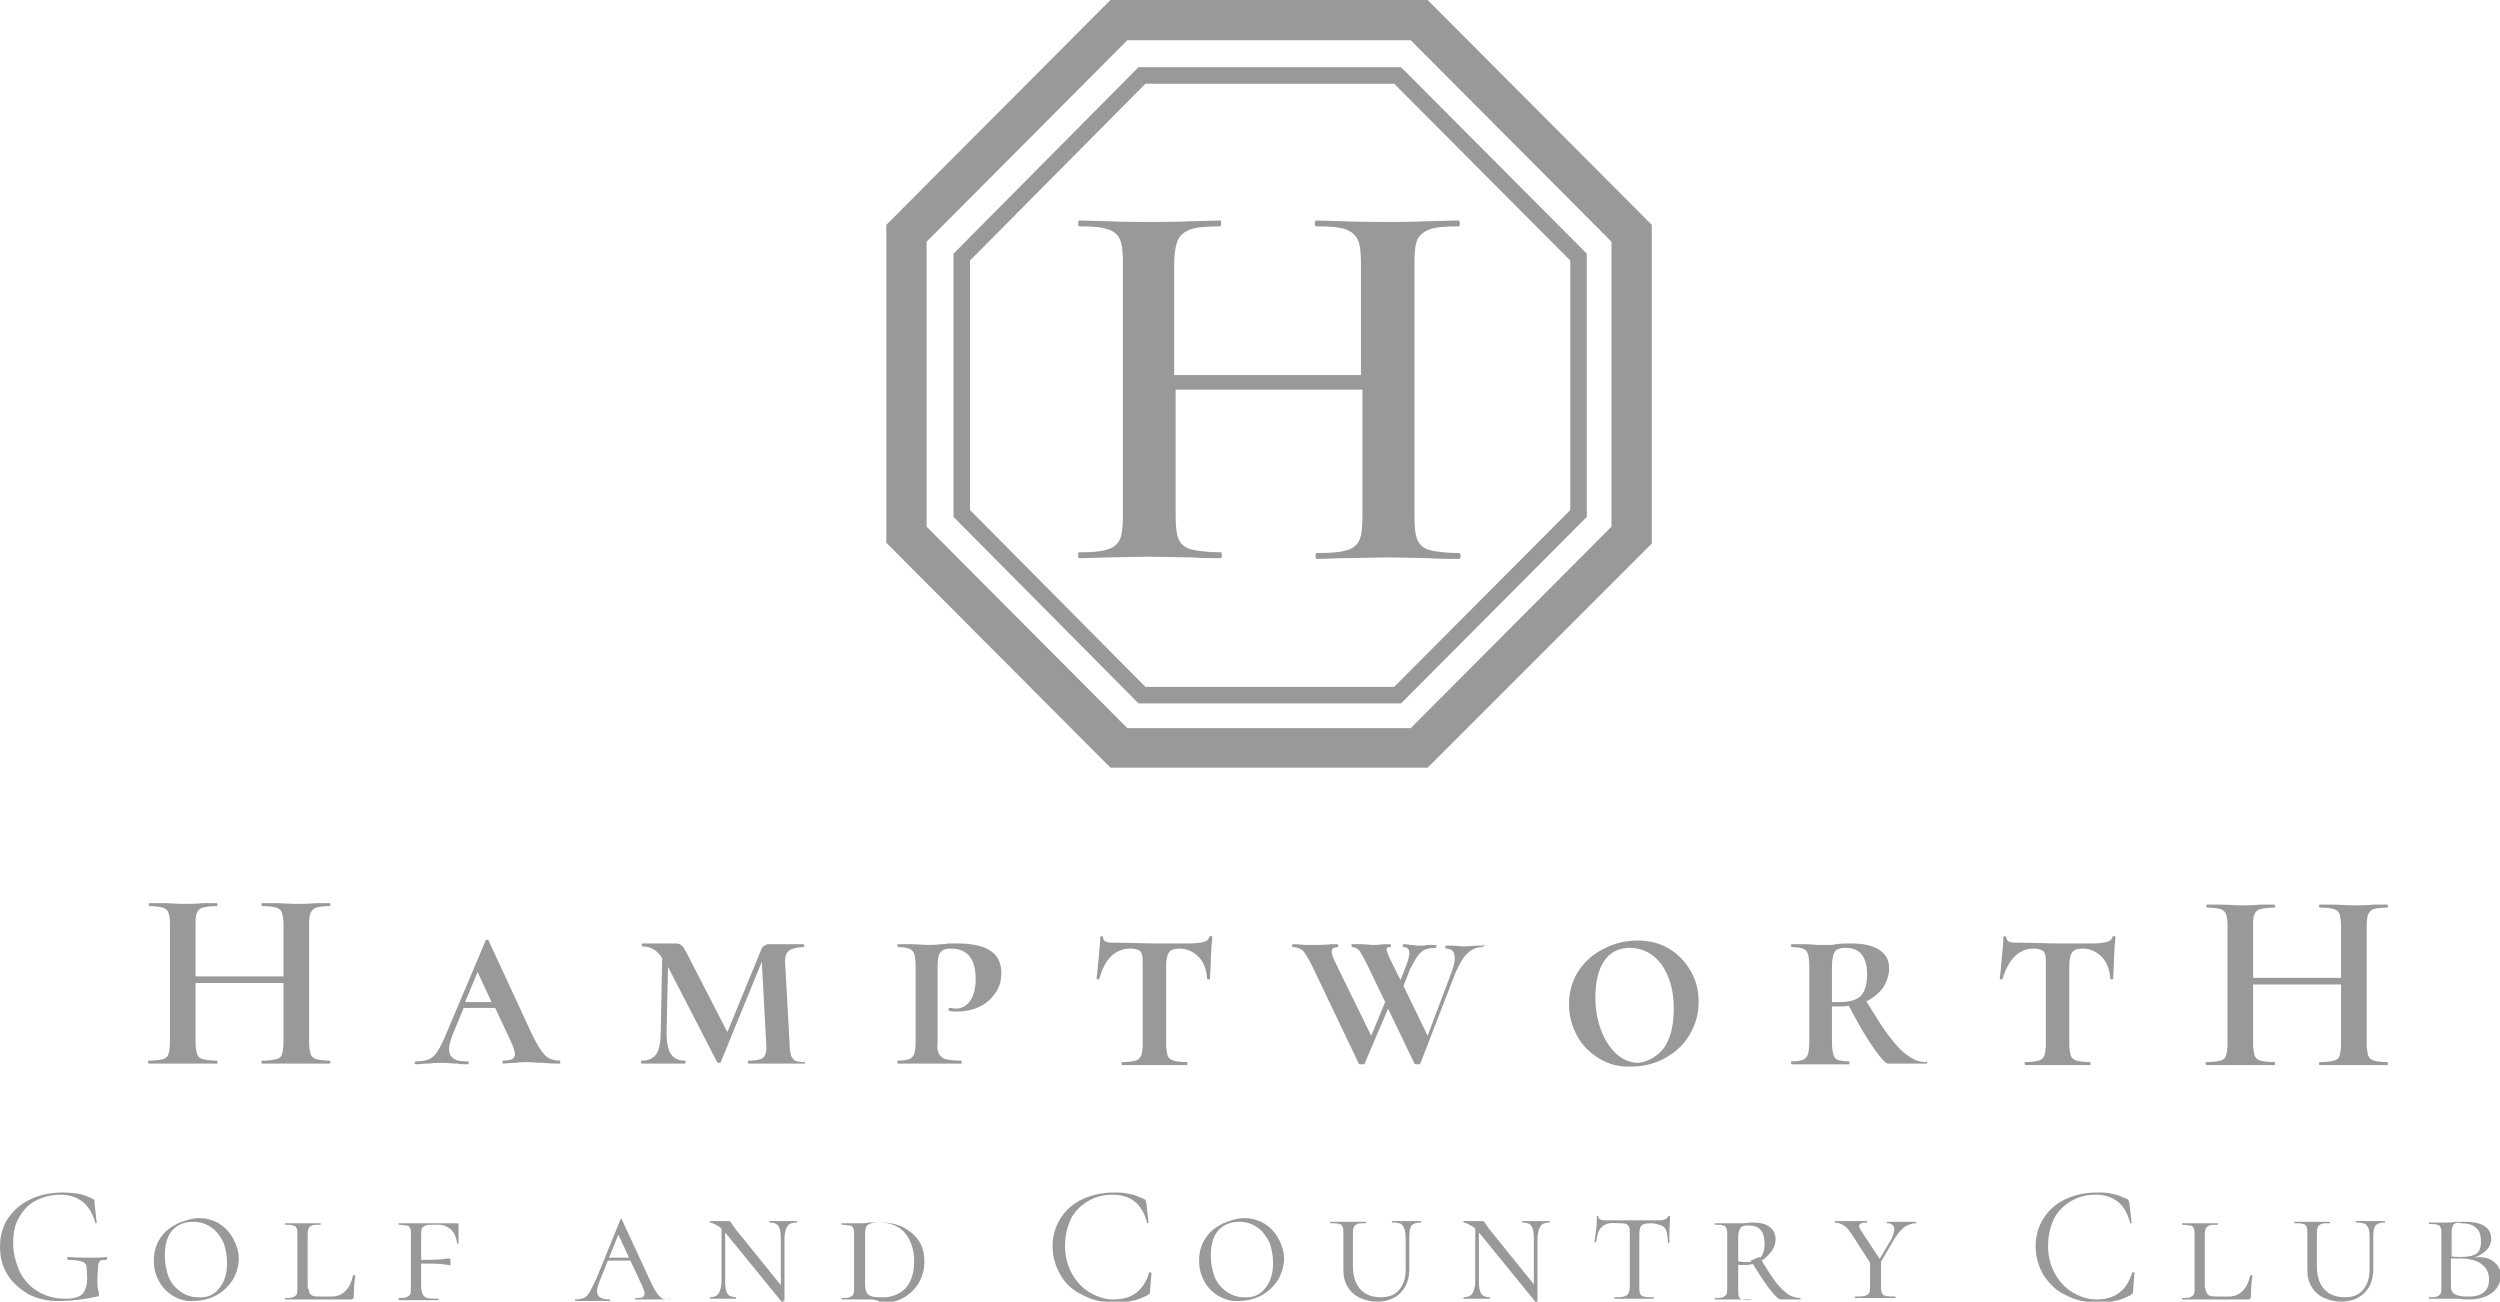 <?xml version="1.0" encoding="utf-8"?>
<!-- Generator: Adobe Illustrator 28.0.0, SVG Export Plug-In . SVG Version: 6.00 Build 0)  -->
<svg version="1.1" id="Layer_1" xmlns="http://www.w3.org/2000/svg" xmlns:xlink="http://www.w3.org/1999/xlink" x="0px" y="0px"
	 viewBox="0 0 341.3 177.7" style="enable-background:new 0 0 341.3 177.7;" xml:space="preserve">
<style type="text/css">
	.st0{fill:#999999;}
	.st1{fill:none;stroke:#999999;stroke-width:2.259;stroke-miterlimit:10;}
</style>
<g>
	<g>
		<g>
			<path class="st0" d="M45.1,145c0,0.1,0,0.2-0.1,0.2c-0.8,0-1.4,0-1.9,0h-2.6h-3c-0.4,0-1,0-1.7,0c-0.1,0-0.1-0.1-0.1-0.2
				c0-0.1,0-0.2,0.1-0.2c0.9,0,1.5-0.1,1.9-0.2c0.4-0.1,0.7-0.3,0.8-0.7c0.1-0.3,0.2-0.9,0.2-1.6v-8.1h-12v8.1
				c0,0.7,0.1,1.2,0.2,1.6c0.1,0.3,0.4,0.6,0.8,0.7c0.4,0.1,1.1,0.2,1.9,0.2c0,0,0.1,0.1,0.1,0.2c0,0.1,0,0.2-0.1,0.2
				c-0.8,0-1.4,0-1.9,0h-2.9h-2.6c-0.4,0-1.1,0-1.9,0c0,0-0.1-0.1-0.1-0.2c0-0.1,0-0.2,0.1-0.2c0.8,0,1.5-0.1,1.9-0.2
				c0.4-0.1,0.7-0.3,0.8-0.7c0.1-0.3,0.2-0.9,0.2-1.6v-16.2c0-0.7-0.1-1.2-0.2-1.5s-0.4-0.6-0.8-0.7s-1-0.2-1.8-0.2
				c0,0-0.1-0.1-0.1-0.2s0-0.2,0.1-0.2h1.9c1.1,0,1.9,0.1,2.5,0.1c0.8,0,1.8,0,2.9-0.1h1.9c0,0,0.1,0.1,0.1,0.2s0,0.2-0.1,0.2
				c-0.9,0-1.5,0.1-1.9,0.2c-0.4,0.1-0.7,0.4-0.8,0.7c-0.2,0.3-0.2,0.9-0.2,1.6v7.1h12v-7.1c0-0.7-0.1-1.2-0.2-1.6
				c-0.1-0.3-0.4-0.6-0.8-0.7c-0.4-0.1-1-0.2-1.9-0.2c-0.1,0-0.1-0.1-0.1-0.2s0-0.2,0.1-0.2h1.7c1.1,0,2.1,0.1,3,0.1
				c0.6,0,1.5,0,2.6-0.1H45c0.1,0,0.1,0.1,0.1,0.2s0,0.2-0.1,0.2c-0.8,0-1.5,0.1-1.8,0.2c-0.4,0.1-0.6,0.4-0.8,0.7
				c-0.1,0.3-0.2,0.8-0.2,1.5v16.2c0,0.7,0.1,1.2,0.2,1.6c0.1,0.3,0.4,0.6,0.8,0.7c0.4,0.1,1,0.2,1.8,0.2
				C45,144.8,45.1,144.9,45.1,145z"/>
			<path class="st0" d="M76.5,145c0,0.1,0,0.2-0.1,0.2c-0.5,0-1.2,0-2.2-0.1c-1,0-1.7-0.1-2.1-0.1s-1,0-1.8,0.1
				c-0.7,0-1.3,0.1-1.6,0.1c-0.1,0-0.1-0.1-0.1-0.2c0-0.1,0-0.2,0.1-0.2c0.6,0,1-0.1,1.2-0.2c0.2-0.1,0.4-0.4,0.4-0.7
				s-0.2-0.9-0.5-1.6l-2.2-4.7h-4.3l-1.4,3.4c-0.4,1-0.6,1.7-0.6,2.2c0,0.6,0.2,1,0.6,1.3c0.4,0.3,1,0.4,1.9,0.4
				c0.1,0,0.2,0.1,0.2,0.2c0,0.1-0.1,0.2-0.2,0.2c-0.3,0-0.8,0-1.4-0.1c-0.7,0-1.3-0.1-1.8-0.1c-0.6,0-1.3,0-2.1,0.1
				c-0.7,0-1.3,0.1-1.7,0.1c-0.1,0-0.2-0.1-0.2-0.2c0-0.1,0.1-0.2,0.2-0.2c0.7,0,1.3-0.1,1.8-0.3c0.4-0.2,0.9-0.6,1.2-1.2
				c0.4-0.6,0.8-1.5,1.3-2.7l5.2-12.3c0-0.1,0.1-0.1,0.2-0.1c0.1,0,0.2,0,0.2,0.1l5.6,12.1c0.6,1.3,1.1,2.2,1.5,2.8s0.8,1,1.2,1.2
				s0.9,0.3,1.5,0.3C76.4,144.8,76.5,144.9,76.5,145z M63.5,136.8h3.6l-1.9-4.1L63.5,136.8z"/>
			<path class="st0" d="M109.9,145c0,0.1,0,0.2-0.1,0.2c-0.6,0-1.1,0-1.5,0h-2.1h-2.4c-0.4,0-0.9,0-1.6,0c0,0-0.1-0.1-0.1-0.2
				c0-0.1,0-0.2,0.1-0.2c0.7,0,1.3-0.1,1.6-0.2c0.4-0.1,0.6-0.4,0.7-0.7s0.2-0.8,0.1-1.5l-0.6-11.1L98.4,145c0,0.1-0.1,0.1-0.2,0.1
				s-0.2,0-0.3-0.1l-6.7-13l-0.2,9c0,1.3,0.2,2.3,0.6,2.9c0.4,0.6,1.1,0.9,1.9,0.9c0.1,0,0.1,0.1,0.1,0.2c0,0.1,0,0.2-0.1,0.2
				c-0.5,0-1,0-1.3,0h-1.6H89c-0.3,0-0.8,0-1.4,0c0,0-0.1-0.1-0.1-0.2c0-0.1,0-0.2,0.1-0.2c0.9,0,1.6-0.3,2-0.9
				c0.4-0.6,0.6-1.6,0.6-2.9l0.2-10.2c-0.7-1.1-1.6-1.6-2.7-1.6c0,0-0.1-0.1-0.1-0.2s0-0.2,0.1-0.2h2.6h2c0.3,0,0.6,0.1,0.8,0.3
				c0.2,0.2,0.5,0.7,0.9,1.5l5.3,10.3l4.6-11.2c0.1-0.3,0.2-0.5,0.5-0.6c0.2-0.2,0.4-0.2,0.6-0.2h2.1h2.6c0,0,0.1,0.1,0.1,0.2
				s0,0.2-0.1,0.2c-0.9,0-1.6,0.2-2,0.5s-0.6,0.9-0.5,1.9l0.6,10.8c0,0.7,0.1,1.2,0.2,1.6c0.1,0.3,0.3,0.5,0.5,0.7
				C108.8,144.9,109.2,145,109.9,145C109.9,144.8,109.9,144.9,109.9,145z"/>
			<path class="st0" d="M128.2,143.9c0.2,0.3,0.5,0.6,0.9,0.7c0.4,0.1,1.1,0.2,2.1,0.2c0.1,0,0.1,0.1,0.1,0.2c0,0.1,0,0.2-0.1,0.2
				c-0.9,0-1.5,0-2,0h-2.7h-2.2c-0.4,0-1,0-1.7,0c0,0-0.1-0.1-0.1-0.2c0-0.1,0-0.2,0.1-0.2c0.7,0,1.2-0.1,1.5-0.2
				c0.3-0.1,0.6-0.4,0.7-0.7s0.2-0.8,0.2-1.5v-10.7c0-0.7-0.1-1.2-0.2-1.5s-0.4-0.6-0.7-0.7c-0.3-0.1-0.8-0.2-1.5-0.2
				c0,0-0.1-0.1-0.1-0.2s0-0.2,0.1-0.2h1.7c0.9,0,1.7,0.1,2.2,0.1c0.6,0,1.3,0,2-0.1c0.3,0,0.6,0,0.9-0.1c0.4,0,0.8,0,1.3,0
				c4,0,6,1.3,6,4c0,1.2-0.3,2.1-0.9,2.9c-0.6,0.8-1.3,1.4-2.2,1.8c-0.9,0.4-1.9,0.6-2.9,0.6c-0.5,0-0.8,0-1.1-0.1
				c-0.1,0-0.1-0.1-0.1-0.2c0-0.2,0.1-0.2,0.2-0.2c0.3,0,0.5,0.1,0.7,0.1c0.8,0,1.5-0.3,2-1s0.8-1.7,0.8-3c0-2.8-1.1-4.2-3.4-4.2
				c-0.7,0-1.2,0.2-1.4,0.5c-0.3,0.3-0.4,1-0.4,2v10.5C127.9,143,128,143.5,128.2,143.9z"/>
			<path class="st0" d="M150.1,133.6c0,0.1-0.1,0.1-0.2,0.1c-0.1,0-0.2,0-0.2-0.1c0.1-0.7,0.2-1.7,0.3-2.9s0.2-2.1,0.2-2.7
				c0-0.1,0.1-0.2,0.2-0.2c0.1,0,0.2,0.1,0.2,0.2c0,0.3,0.2,0.5,0.5,0.6s0.8,0.1,1.3,0.1c2,0,3.8,0.1,5.3,0.1h3c0.4,0,0.9,0,1.6,0
				c0.9,0,1.6-0.1,2-0.2c0.4-0.1,0.7-0.3,0.8-0.7c0-0.1,0.1-0.1,0.2-0.1c0.1,0,0.2,0,0.2,0.1c0,0.1,0,0.5-0.1,1.1
				c0,0.6-0.1,1.3-0.1,2.2s-0.1,1.7-0.1,2.4c0,0.1-0.1,0.1-0.2,0.1c-0.1,0-0.2,0-0.2-0.1c-0.1-1.3-0.5-2.3-1.2-3s-1.6-1.1-2.6-1.1
				c-0.7,0-1.2,0.2-1.4,0.5s-0.4,0.9-0.4,1.8v10.7c0,0.7,0.1,1.2,0.2,1.6c0.1,0.3,0.4,0.6,0.8,0.7c0.4,0.1,1,0.2,1.8,0.2
				c0.1,0,0.1,0.1,0.1,0.2c0,0.1,0,0.2-0.1,0.2c-0.7,0-1.3,0-1.8,0h-2.6h-2.5c-0.4,0-1.1,0-1.9,0c0,0-0.1-0.1-0.1-0.2
				c0-0.1,0-0.2,0.1-0.2c0.8,0,1.4-0.1,1.8-0.2c0.4-0.1,0.6-0.3,0.8-0.7c0.1-0.3,0.2-0.9,0.2-1.6v-10.8c0-0.6,0-1.1-0.1-1.4
				c-0.1-0.3-0.2-0.5-0.5-0.6c-0.2-0.1-0.6-0.2-1.1-0.2C152.3,129.5,150.8,130.9,150.1,133.6z"/>
			<path class="st0" d="M202.5,129.1c0,0.1,0,0.2-0.1,0.2c-0.8,0-1.5,0.3-2,0.8c-0.6,0.5-1.1,1.4-1.7,2.7l-4.8,12.4
				c0,0.1-0.2,0.1-0.4,0.1s-0.4,0-0.4-0.1l-3.6-7.5l-3.2,7.5c0,0.1-0.2,0.1-0.4,0.1s-0.4,0-0.4-0.1l-6.4-13.4c-0.5-1-0.9-1.6-1.2-2
				c-0.4-0.3-0.8-0.5-1.4-0.5c-0.1,0-0.1-0.1-0.1-0.2s0-0.2,0.1-0.2c0.3,0,0.9,0,1.5,0.1h1.5c0.7,0,1.5,0,2.2-0.1c0.2,0,0.5,0,0.9,0
				c0,0,0.1,0.1,0.1,0.2s0,0.2-0.1,0.2c-0.5,0-0.8,0.2-0.8,0.6c0,0.3,0.2,0.9,0.5,1.5l4.9,10l1.9-4.6l-2.4-5c-0.5-1-0.9-1.7-1.1-2
				c-0.3-0.3-0.6-0.5-1-0.5c0,0-0.1-0.1-0.1-0.2s0-0.2,0.1-0.2h1.1c0.7,0,1.3,0.1,1.7,0.1s0.9,0,1.5-0.1h0.9c0,0,0.1,0.1,0.1,0.2
				s0,0.2-0.1,0.2c-0.2,0-0.4,0-0.4,0.1c-0.1,0-0.1,0.1-0.1,0.2c0,0.2,0.2,0.8,0.7,1.8l1.2,2.4l0.7-1.8c0.3-0.8,0.5-1.4,0.5-1.9
				c0-0.6-0.3-0.8-0.8-0.8c0,0-0.1-0.1-0.1-0.2s0-0.2,0.1-0.2c0.2,0,0.5,0,0.9,0.1c0.4,0,0.8,0.1,1.2,0.1s0.8,0,1.2-0.1h1.1
				c0.1,0,0.1,0.1,0.1,0.2s0,0.2-0.1,0.2c-0.9,0-1.6,0.2-2,0.6c-0.5,0.4-0.9,1.2-1.5,2.3l-0.9,2.3l3.3,6.8l3.2-8.5
				c0.3-0.8,0.5-1.5,0.5-2.1c0-0.4-0.1-0.8-0.3-1s-0.5-0.3-0.9-0.3c0,0-0.1-0.1-0.1-0.2s0-0.2,0.1-0.2h0.9c0.5,0,1,0.1,1.4,0.1
				s1,0,1.6-0.1h1.4C202.5,128.8,202.5,128.9,202.5,129.1z"/>
			<path class="st0" d="M218.3,144.5c-1.3-0.8-2.3-1.8-3-3.1s-1.1-2.7-1.1-4.3c0-1.8,0.5-3.4,1.4-4.7s2.1-2.3,3.6-3
				c1.4-0.7,2.9-1,4.4-1c1.7,0,3.1,0.4,4.4,1.2c1.3,0.8,2.2,1.9,2.9,3.1c0.7,1.3,1,2.6,1,4.1c0,1.6-0.4,3-1.2,4.4s-1.9,2.4-3.3,3.2
				c-1.4,0.8-3,1.2-4.6,1.2C221.1,145.7,219.6,145.3,218.3,144.5z M227.2,143c0.9-1.3,1.3-3.1,1.3-5.3c0-1.5-0.2-2.9-0.7-4.2
				s-1.2-2.3-2.1-3s-2-1.1-3.2-1.1c-1.5,0-2.7,0.6-3.5,1.8s-1.2,2.8-1.2,5c0,1.7,0.3,3.2,0.8,4.5s1.2,2.4,2.1,3.2
				c0.9,0.8,1.9,1.2,3,1.2C225.1,144.9,226.3,144.2,227.2,143z"/>
			<path class="st0" d="M263.1,145c0,0.1,0,0.2-0.1,0.2h-5.2c-0.4,0-1-0.7-2-2.1c-1-1.4-2.1-3.3-3.4-5.8c-0.5,0.1-1,0.1-1.5,0.1
				c-0.4,0-0.7,0-0.8,0v5c0,0.7,0.1,1.2,0.2,1.6c0.1,0.3,0.3,0.6,0.6,0.7c0.3,0.1,0.8,0.2,1.5,0.2c0,0,0.1,0.1,0.1,0.2
				c0,0.1,0,0.2-0.1,0.2c-0.7,0-1.2,0-1.6,0h-2.3h-2.2c-0.4,0-1,0-1.7,0c0,0-0.1-0.1-0.1-0.2c0-0.1,0-0.2,0.1-0.2
				c0.7,0,1.2-0.1,1.5-0.2c0.3-0.1,0.5-0.3,0.7-0.7c0.1-0.3,0.2-0.9,0.2-1.6v-10.7c0-0.7-0.1-1.2-0.2-1.5c-0.1-0.3-0.3-0.6-0.7-0.7
				c-0.3-0.1-0.8-0.2-1.5-0.2c0,0-0.1-0.1-0.1-0.2s0-0.2,0.1-0.2h1.7c0.9,0,1.6,0.1,2.1,0.1c0.4,0,0.9,0,1.2,0c0.4,0,0.7,0,1-0.1
				c0.8-0.1,1.5-0.1,2.1-0.1c1.7,0,3,0.3,3.9,0.9c0.9,0.6,1.3,1.4,1.3,2.5c0,0.9-0.3,1.8-0.8,2.6c-0.6,0.8-1.3,1.4-2.3,1.9
				c1.3,2.1,2.3,3.8,3.3,5c0.9,1.2,1.7,2,2.5,2.5c0.7,0.5,1.5,0.8,2.3,0.8C263.1,144.8,263.1,144.9,263.1,145z M251.2,136.8
				c1.4,0,2.3-0.3,2.9-0.9c0.5-0.6,0.8-1.6,0.8-2.8c0-2.5-1-3.7-2.9-3.7c-0.8,0-1.3,0.2-1.5,0.5s-0.4,1-0.4,1.9v5
				C250.3,136.8,250.7,136.8,251.2,136.8z"/>
			<path class="st0" d="M273.4,133.6c0,0.1-0.1,0.1-0.2,0.1c-0.1,0-0.2,0-0.2-0.1c0.1-0.7,0.2-1.7,0.3-2.9s0.2-2.1,0.2-2.7
				c0-0.1,0.1-0.2,0.2-0.2s0.2,0.1,0.2,0.2c0,0.3,0.2,0.5,0.5,0.6c0.3,0.1,0.8,0.1,1.3,0.1c2,0,3.8,0.1,5.3,0.1h3c0.4,0,0.9,0,1.6,0
				c0.9,0,1.6-0.1,2-0.2c0.4-0.1,0.7-0.3,0.8-0.7c0-0.1,0.1-0.1,0.2-0.1s0.2,0,0.2,0.1c0,0.1,0,0.5-0.1,1.1c0,0.6-0.1,1.3-0.1,2.2
				s-0.1,1.7-0.1,2.4c0,0.1-0.1,0.1-0.2,0.1s-0.2,0-0.2-0.1c-0.1-1.3-0.5-2.3-1.2-3s-1.6-1.1-2.6-1.1c-0.7,0-1.2,0.2-1.4,0.5
				c-0.2,0.3-0.4,0.9-0.4,1.8v10.7c0,0.7,0.1,1.2,0.2,1.6c0.1,0.3,0.4,0.6,0.8,0.7c0.4,0.1,1,0.2,1.8,0.2c0.1,0,0.1,0.1,0.1,0.2
				c0,0.1,0,0.2-0.1,0.2c-0.7,0-1.3,0-1.8,0h-2.6h-2.5c-0.4,0-1.1,0-1.9,0c0,0-0.1-0.1-0.1-0.2c0-0.1,0-0.2,0.1-0.2
				c0.8,0,1.4-0.1,1.8-0.2c0.4-0.1,0.6-0.3,0.8-0.7c0.1-0.3,0.2-0.9,0.2-1.6v-10.8c0-0.6,0-1.1-0.1-1.4c-0.1-0.3-0.2-0.5-0.5-0.6
				c-0.2-0.1-0.6-0.2-1.1-0.2C275.7,129.5,274.2,130.9,273.4,133.6z"/>
			<path class="st0" d="M326,145.2c0,0.1,0,0.2-0.1,0.2c-0.8,0-1.4,0-1.9,0h-2.6h-3c-0.4,0-1,0-1.7,0c-0.1,0-0.1-0.1-0.1-0.2
				c0-0.1,0-0.2,0.1-0.2c0.9,0,1.5-0.1,1.9-0.2c0.4-0.1,0.7-0.3,0.8-0.7c0.1-0.3,0.2-0.9,0.2-1.6v-8.1h-12v8.1
				c0,0.7,0.1,1.2,0.2,1.6c0.1,0.3,0.4,0.6,0.8,0.7c0.4,0.1,1.1,0.2,1.9,0.2c0,0,0.1,0.1,0.1,0.2c0,0.1,0,0.2-0.1,0.2
				c-0.8,0-1.4,0-1.9,0h-2.9h-2.6c-0.4,0-1.1,0-1.9,0c0,0-0.1-0.1-0.1-0.2c0-0.1,0-0.2,0.1-0.2c0.8,0,1.5-0.1,1.9-0.2
				c0.4-0.1,0.7-0.3,0.8-0.7c0.1-0.3,0.2-0.9,0.2-1.6v-16.2c0-0.7-0.1-1.2-0.2-1.5s-0.4-0.6-0.8-0.7s-1-0.2-1.8-0.2
				c0,0-0.1-0.1-0.1-0.2s0-0.2,0.1-0.2h1.9c1.1,0,1.9,0.1,2.5,0.1c0.8,0,1.8,0,2.9-0.1h1.9c0,0,0.1,0.1,0.1,0.2s0,0.2-0.1,0.2
				c-0.9,0-1.5,0.1-1.9,0.2s-0.7,0.4-0.8,0.7c-0.2,0.3-0.2,0.9-0.2,1.6v7.1h12v-7.1c0-0.7-0.1-1.2-0.2-1.6c-0.1-0.3-0.4-0.6-0.8-0.7
				s-1-0.2-1.9-0.2c-0.1,0-0.1-0.1-0.1-0.2s0-0.2,0.1-0.2h1.7c1.1,0,2.1,0.1,3,0.1c0.6,0,1.5,0,2.6-0.1h1.9c0.1,0,0.1,0.1,0.1,0.2
				s0,0.2-0.1,0.2c-0.8,0-1.5,0.1-1.8,0.2c-0.4,0.1-0.6,0.4-0.8,0.7c-0.1,0.3-0.2,0.8-0.2,1.5v16.2c0,0.7,0.1,1.2,0.2,1.6
				c0.1,0.3,0.4,0.6,0.8,0.7c0.4,0.1,1,0.2,1.8,0.2C326,145,326,145.1,326,145.2z"/>
		</g>
		<path class="st0" d="M199.4,75.9c0,0.3-0.1,0.4-0.2,0.4c-1.7,0-3,0-4.1-0.1l-5.4-0.1l-6.3,0.1c-0.9,0-2.1,0.1-3.6,0.1
			c-0.1,0-0.2-0.1-0.2-0.4s0.1-0.4,0.2-0.4c1.9,0,3.2-0.1,4.1-0.4c0.8-0.2,1.4-0.7,1.7-1.4c0.3-0.7,0.4-1.8,0.4-3.3V53.2h-25.5v17.1
			c0,1.5,0.1,2.6,0.4,3.3c0.3,0.7,0.9,1.2,1.7,1.4c0.9,0.2,2.2,0.4,4.1,0.4c0.1,0,0.1,0.1,0.1,0.4s-0.1,0.4-0.1,0.4
			c-1.7,0-3,0-3.9-0.1l-6.2-0.1l-5.4,0.1c-0.9,0-2.3,0.1-3.9,0.1c-0.1,0-0.1-0.1-0.1-0.4s0-0.4,0.1-0.4c1.8,0,3.1-0.1,3.9-0.4
			c0.8-0.2,1.4-0.7,1.7-1.4c0.3-0.7,0.4-1.8,0.4-3.3V36c0-1.5-0.1-2.6-0.4-3.3c-0.3-0.7-0.9-1.2-1.7-1.4c-0.8-0.3-2.1-0.4-3.9-0.4
			c-0.1,0-0.1-0.1-0.1-0.4s0-0.4,0.1-0.4l3.9,0.1c2.3,0.1,4.1,0.1,5.3,0.1c1.7,0,3.8,0,6.2-0.1l3.9-0.1c0.1,0,0.1,0.1,0.1,0.4
			s-0.1,0.4-0.1,0.4c-1.8,0-3.2,0.1-4,0.4c-0.9,0.3-1.5,0.8-1.8,1.5s-0.5,1.8-0.5,3.3v15.1h25.5V36.1c0-1.5-0.1-2.6-0.4-3.3
			c-0.3-0.7-0.9-1.2-1.7-1.5c-0.9-0.3-2.2-0.4-4-0.4c-0.1,0-0.2-0.1-0.2-0.4s0.1-0.4,0.2-0.4l3.6,0.1c2.4,0.1,4.5,0.1,6.3,0.1
			c1.3,0,3.1,0,5.4-0.1l4.1-0.1c0.1,0,0.2,0.1,0.2,0.4s-0.1,0.4-0.2,0.4c-1.8,0-3.1,0.1-3.9,0.4c-0.8,0.3-1.4,0.8-1.7,1.4
			c-0.3,0.7-0.4,1.8-0.4,3.3v34.4c0,1.5,0.1,2.6,0.4,3.3c0.3,0.7,0.9,1.2,1.7,1.4c0.8,0.2,2.1,0.4,3.9,0.4
			C199.3,75.5,199.4,75.6,199.4,75.9z"/>
		<polygon class="st1" points="190.8,10.3 155.9,10.3 131.3,35.1 131.3,70.1 155.9,94.9 190.8,94.9 215.5,70.1 215.5,35.1 		"/>
		<g>
			<path class="st0" d="M192.6,5.5L220,33v38.9l-27.4,27.5h-38.7l-27.4-27.5V33l27.4-27.5H192.6 M194.9,0h-43.3L121,30.7v43.4
				l30.6,30.7h43.3l30.6-30.6V30.7L194.9,0L194.9,0z"/>
		</g>
	</g>
	<g>
		<path class="st0" d="M3.9,176.7c-1.2-0.7-2.2-1.6-2.9-2.7c-0.7-1.2-1-2.4-1-3.8c0-1.5,0.4-2.8,1.1-3.9c0.8-1.1,1.8-2,3.1-2.6
			c1.3-0.6,2.8-0.9,4.4-0.9c0.8,0,1.6,0.1,2.3,0.2c0.7,0.2,1.3,0.4,1.8,0.7c0.1,0.1,0.2,0.1,0.2,0.2c0,0,0,0.2,0,0.3l0.3,2.7
			c0,0,0,0.1-0.1,0.1c-0.1,0-0.1,0-0.1-0.1c-0.7-2.5-2.3-3.8-4.8-3.8c-1.2,0-2.3,0.3-3.3,0.8c-1,0.5-1.7,1.3-2.3,2.3
			c-0.6,1-0.8,2.2-0.8,3.5c0,1.3,0.3,2.5,0.8,3.7c0.5,1.1,1.3,2.1,2.4,2.8c1.1,0.7,2.4,1.1,3.9,1.1c1.1,0,1.9-0.2,2.3-0.6
			c0.4-0.4,0.7-1.1,0.7-2.2c0-0.8-0.1-1.4-0.1-1.7c-0.1-0.3-0.3-0.5-0.7-0.6c-0.3-0.1-0.9-0.2-1.8-0.2c-0.1,0-0.1-0.1-0.1-0.2
			c0,0,0-0.1,0-0.1s0-0.1,0.1-0.1c1.2,0.1,2.2,0.1,2.9,0.1c0.7,0,1.5,0,2.3-0.1c0,0,0.1,0,0.1,0.1s0,0.1,0,0.1c0,0.1,0,0.2-0.1,0.2
			c-0.4,0-0.7,0-0.8,0.1s-0.3,0.3-0.3,0.7c0,0.4-0.1,1-0.1,1.8c0,0.7,0,1.2,0.1,1.5c0.1,0.3,0.1,0.5,0.1,0.6c0,0.1,0,0.2,0,0.2
			c0,0-0.1,0.1-0.2,0.1c-1.9,0.4-3.5,0.6-4.9,0.6C6.6,177.7,5.1,177.3,3.9,176.7z"/>
		<path class="st0" d="M23.6,176.9c-0.8-0.5-1.5-1.2-1.9-2c-0.5-0.9-0.7-1.8-0.7-2.8c0-1.2,0.3-2.2,0.9-3.1c0.6-0.9,1.4-1.5,2.4-2
			c1-0.4,1.9-0.7,2.9-0.7c1.1,0,2,0.3,2.8,0.8c0.8,0.5,1.4,1.2,1.9,2.1c0.4,0.8,0.7,1.7,0.7,2.6c0,1-0.3,2-0.8,2.9
			c-0.6,0.9-1.3,1.6-2.2,2.1c-0.9,0.5-2,0.8-3.1,0.8C25.4,177.7,24.4,177.4,23.6,176.9z M29.9,175.9c0.7-0.8,1.1-2,1.1-3.5
			c0-1-0.2-2-0.5-2.8c-0.4-0.8-0.9-1.5-1.6-2c-0.7-0.5-1.5-0.8-2.5-0.8c-1.2,0-2.2,0.4-2.9,1.2s-1,2-1,3.4c0,1.1,0.2,2,0.5,2.9
			c0.4,0.9,0.9,1.5,1.6,2c0.7,0.5,1.5,0.8,2.4,0.8C28.2,177.2,29.2,176.8,29.9,175.9z"/>
		<path class="st0" d="M42.2,176.4c0.1,0.2,0.2,0.4,0.5,0.5c0.2,0.1,0.6,0.1,1.1,0.1h1.5c0.8,0,1.4-0.3,1.9-0.8
			c0.5-0.5,0.8-1.2,1-2.1c0,0,0,0,0.1,0c0,0,0.1,0,0.1,0c0,0,0.1,0,0.1,0.1c-0.1,0.7-0.2,1.6-0.2,2.8c0,0.1,0,0.2-0.1,0.3
			s-0.1,0.1-0.3,0.1h-9c0,0,0,0,0-0.1c0-0.1,0-0.1,0-0.1c0.5,0,0.9,0,1.1-0.1c0.2-0.1,0.4-0.2,0.5-0.4c0.1-0.2,0.1-0.6,0.1-1v-7
			c0-0.5,0-0.8-0.1-1c-0.1-0.2-0.2-0.4-0.5-0.4c-0.2-0.1-0.6-0.1-1.1-0.1c0,0,0,0,0-0.1s0-0.1,0-0.1l1,0c0.6,0,1,0,1.4,0
			c0.4,0,0.9,0,1.4,0l1,0c0,0,0.1,0,0.1,0.1s0,0.1-0.1,0.1c-0.5,0-0.9,0-1.1,0.1s-0.4,0.2-0.5,0.5c-0.1,0.2-0.1,0.6-0.1,1v6.9
			C42.1,175.9,42.2,176.2,42.2,176.4z"/>
		<path class="st0" d="M54.4,177.3c0-0.1,0-0.1,0-0.1c0.5,0,0.9,0,1.1-0.1c0.2-0.1,0.4-0.2,0.5-0.4c0.1-0.2,0.1-0.6,0.1-1v-7
			c0-0.5,0-0.8-0.1-1c-0.1-0.2-0.2-0.4-0.5-0.4s-0.6-0.1-1.1-0.1c0,0,0,0,0-0.1s0-0.1,0-0.1h8c0.2,0,0.2,0.1,0.2,0.2l0,1.4
			c0,0.3,0,0.7,0,1.1c0,0,0,0.1-0.1,0.1c-0.1,0-0.1,0-0.1-0.1c-0.1-0.7-0.3-1.3-0.8-1.8c-0.4-0.4-1-0.7-1.7-0.7h-0.6
			c-0.5,0-0.9,0-1.2,0.1c-0.2,0.1-0.4,0.2-0.5,0.4c-0.1,0.2-0.1,0.6-0.1,1v6.9c0,0.5,0.1,0.8,0.2,1.1c0.1,0.2,0.3,0.4,0.6,0.5
			c0.3,0.1,0.8,0.1,1.5,0.1c0,0,0.1,0,0.1,0.1c0,0.1,0,0.1-0.1,0.1c-0.6,0-1,0-1.3,0l-1.7,0l-1.2,0c-0.3,0-0.6,0-1.1,0
			C54.5,177.4,54.4,177.3,54.4,177.3z M60.5,172.6c-0.6-0.1-1.8-0.1-3.6-0.1v-0.5c1.7,0,2.9,0,3.5-0.1c0.6-0.1,0.9-0.1,1-0.1
			c0.1,0,0.1,0.2,0.1,0.5c0,0.4,0,0.5-0.1,0.5C61.5,172.7,61.2,172.7,60.5,172.6z"/>
		<path class="st0" d="M91.4,177.3c0,0.1,0,0.1-0.1,0.1c-0.3,0-0.7,0-1.3,0c-0.6,0-1.1,0-1.3,0c-0.2,0-0.6,0-1,0c-0.4,0-0.7,0-0.9,0
			c-0.1,0-0.1,0-0.1-0.1c0-0.1,0-0.1,0.1-0.1c0.4,0,0.7,0,0.9-0.1c0.2-0.1,0.3-0.3,0.3-0.5c0-0.2-0.1-0.5-0.3-1l-3.5-7.5l0.6-0.5
			l-2.9,7.2c-0.2,0.6-0.4,1.1-0.4,1.4c0,0.4,0.1,0.7,0.4,0.9c0.3,0.2,0.7,0.3,1.3,0.3c0.1,0,0.1,0,0.1,0.1c0,0.1,0,0.1-0.1,0.1
			c-0.2,0-0.5,0-0.9,0c-0.4,0-0.8,0-1.2,0c-0.4,0-0.8,0-1.4,0c-0.5,0-0.8,0-1.1,0c-0.1,0-0.1,0-0.1-0.1c0-0.1,0-0.1,0.1-0.1
			c0.5,0,0.9-0.1,1.1-0.2c0.3-0.1,0.5-0.4,0.8-0.8c0.2-0.4,0.5-1,0.9-1.8l3.3-8.1c0-0.1,0.1-0.1,0.1-0.1c0.1,0,0.1,0,0.1,0.1l3.7,8
			c0.4,0.9,0.7,1.5,1,1.9c0.2,0.4,0.5,0.6,0.7,0.8s0.6,0.2,1,0.2C91.4,177.1,91.4,177.2,91.4,177.3z M82.9,171.7h4.2l0.2,0.4h-4.7
			L82.9,171.7z"/>
		<path class="st0" d="M106.9,177.7c-0.1,0-0.1,0-0.2,0l-7.5-9.2c-0.5-0.6-0.9-1-1.3-1.2s-0.7-0.4-1-0.4c0,0,0,0,0-0.1s0-0.1,0-0.1
			l1.3,0l1.2,0c0.1,0,0.2,0,0.3,0.1s0.2,0.2,0.3,0.4c0.1,0.2,0.3,0.4,0.5,0.7l6.3,7.8l0.2,2C107.1,177.7,107,177.7,106.9,177.7z
			 M98.5,167.1l0.5,0.1v7.7c0,0.8,0.1,1.4,0.3,1.7c0.2,0.3,0.6,0.5,1.2,0.5c0,0,0,0,0,0.1c0,0.1,0,0.1,0,0.1c-0.3,0-0.6,0-0.8,0
			l-1,0l-1,0c-0.2,0-0.5,0-0.8,0c0,0,0,0,0-0.1c0-0.1,0-0.1,0-0.1c0.6,0,1-0.2,1.2-0.5c0.2-0.3,0.4-0.9,0.4-1.7V167.1z M107.1,177.6
			l-0.5-0.7v-7.8c0-0.8-0.1-1.4-0.3-1.7c-0.2-0.3-0.6-0.5-1.2-0.5c0,0-0.1,0-0.1-0.1s0-0.1,0.1-0.1l0.8,0c0.4,0,0.7,0,1,0
			c0.2,0,0.6,0,1,0l0.8,0c0,0,0.1,0,0.1,0.1s0,0.1-0.1,0.1c-0.6,0-1,0.2-1.2,0.5c-0.2,0.3-0.4,0.9-0.4,1.7V177.6z"/>
		<path class="st0" d="M119,177.4c-0.2,0-0.4,0-0.7,0c-0.3,0-0.6,0-0.9,0l-1.4,0c-0.3,0-0.6,0-1.1,0c0,0,0,0,0-0.1
			c0-0.1,0-0.1,0-0.1c0.5,0,0.9,0,1.1-0.1c0.2-0.1,0.4-0.2,0.5-0.4c0.1-0.2,0.1-0.6,0.1-1v-7c0-0.5,0-0.8-0.1-1
			c-0.1-0.2-0.2-0.4-0.5-0.4s-0.6-0.1-1.1-0.1c0,0,0,0,0-0.1s0-0.1,0-0.1l1,0c0.6,0,1,0,1.4,0c0.5,0,1,0,1.4-0.1c0.6,0,1.1,0,1.4,0
			c1.3,0,2.4,0.2,3.3,0.7s1.6,1.1,2.1,1.9s0.7,1.7,0.7,2.8c0,1.1-0.3,2-0.8,2.9c-0.5,0.8-1.2,1.5-2.1,2c-0.9,0.5-1.9,0.7-3.1,0.7
			C120,177.5,119.6,177.5,119,177.4z M123.6,175.9c0.8-0.9,1.2-2.1,1.2-3.7c0-1.5-0.4-2.8-1.2-3.8c-0.8-1-2-1.5-3.6-1.5
			c-0.7,0-1.2,0.1-1.5,0.3c-0.3,0.2-0.4,0.7-0.4,1.3v6.7c0,0.7,0.1,1.2,0.4,1.5c0.3,0.3,0.8,0.4,1.7,0.4
			C121.6,177.2,122.8,176.7,123.6,175.9z"/>
		<path class="st0" d="M154.2,163c0.7,0.1,1.3,0.4,2,0.7c0.1,0.1,0.2,0.1,0.2,0.2c0,0,0,0.2,0.1,0.3l0.3,2.7c0,0,0,0.1-0.1,0.1
			c-0.1,0-0.1,0-0.1-0.1c-0.7-2.6-2.3-3.8-4.7-3.8c-1.3,0-2.4,0.3-3.4,0.9c-1,0.6-1.8,1.4-2.3,2.4c-0.5,1.1-0.8,2.3-0.8,3.7
			c0,1.3,0.3,2.6,0.9,3.7c0.6,1.1,1.4,2,2.4,2.6c1,0.6,2.1,1,3.3,1c1.3,0,2.3-0.3,3.1-0.9c0.8-0.6,1.4-1.5,1.8-2.8c0,0,0,0,0.1,0
			c0.1,0,0.2,0,0.2,0.1l-0.2,2.5c0,0.2,0,0.3-0.1,0.3c0,0-0.1,0.1-0.2,0.2c-0.8,0.4-1.5,0.7-2.2,0.8c-0.7,0.2-1.5,0.2-2.4,0.2
			c-1.6,0-3-0.3-4.3-1c-1.3-0.6-2.3-1.5-3-2.7c-0.7-1.2-1.1-2.5-1.1-4c0-1.4,0.4-2.7,1.1-3.8c0.7-1.1,1.7-2,3-2.6s2.7-0.9,4.3-0.9
			C152.7,162.8,153.5,162.8,154.2,163z"/>
		<path class="st0" d="M166.3,176.9c-0.8-0.5-1.5-1.2-1.9-2c-0.5-0.9-0.7-1.8-0.7-2.8c0-1.2,0.3-2.2,0.9-3.1c0.6-0.9,1.4-1.5,2.4-2
			c1-0.4,1.9-0.7,2.9-0.7c1.1,0,2,0.3,2.8,0.8c0.8,0.5,1.4,1.2,1.9,2.1c0.4,0.8,0.7,1.7,0.7,2.6c0,1-0.3,2-0.8,2.9
			c-0.6,0.9-1.3,1.6-2.2,2.1c-0.9,0.5-2,0.8-3.1,0.8C168.1,177.7,167.2,177.4,166.3,176.9z M172.7,175.9c0.7-0.8,1.1-2,1.1-3.5
			c0-1-0.2-2-0.5-2.8c-0.4-0.8-0.9-1.5-1.6-2c-0.7-0.5-1.5-0.8-2.5-0.8c-1.2,0-2.2,0.4-2.9,1.2s-1,2-1,3.4c0,1.1,0.2,2,0.5,2.9
			c0.4,0.9,0.9,1.5,1.6,2c0.7,0.5,1.5,0.8,2.4,0.8C171,177.2,172,176.8,172.7,175.9z"/>
		<path class="st0" d="M191.5,167.3c-0.2-0.3-0.7-0.4-1.4-0.4c0,0-0.1,0-0.1-0.1s0-0.1,0.1-0.1l0.9,0c0.5,0,0.8,0,1.1,0
			c0.2,0,0.5,0,1,0l0.9,0c0,0,0,0,0,0.1s0,0.1,0,0.1c-0.6,0-1,0.1-1.3,0.4c-0.2,0.3-0.3,0.8-0.3,1.6v4.3c0,1.4-0.4,2.5-1.2,3.3
			c-0.8,0.8-1.9,1.2-3.2,1.2c-0.9,0-1.6-0.2-2.3-0.5c-0.7-0.3-1.3-0.8-1.7-1.5c-0.4-0.6-0.6-1.4-0.6-2.3v-4.9c0-0.5,0-0.8-0.1-1
			c-0.1-0.2-0.2-0.4-0.5-0.4c-0.2-0.1-0.6-0.1-1.1-0.1c0,0-0.1,0-0.1-0.1s0-0.1,0.1-0.1l1,0c0.6,0,1,0,1.3,0c0.4,0,0.9,0,1.4,0l1,0
			c0,0,0.1,0,0.1,0.1s0,0.1-0.1,0.1c-0.5,0-0.9,0-1.1,0.1c-0.2,0.1-0.4,0.2-0.5,0.5c-0.1,0.2-0.1,0.6-0.1,1v4.3
			c0,1.4,0.4,2.5,1.1,3.2c0.7,0.7,1.6,1,2.7,1c1.1,0,1.9-0.3,2.5-1c0.6-0.7,0.9-1.6,0.9-2.8v-4.3
			C191.9,168.1,191.7,167.6,191.5,167.3z"/>
		<path class="st0" d="M209.8,177.7c-0.1,0-0.1,0-0.2,0l-7.5-9.2c-0.5-0.6-0.9-1-1.3-1.2s-0.7-0.4-1-0.4c0,0,0,0,0-0.1s0-0.1,0-0.1
			l1.3,0l1.2,0c0.1,0,0.2,0,0.3,0.1c0.1,0.1,0.2,0.2,0.3,0.4c0.1,0.2,0.3,0.4,0.5,0.7l6.3,7.8l0.2,2
			C209.9,177.7,209.9,177.7,209.8,177.7z M201.4,167.1l0.5,0.1v7.7c0,0.8,0.1,1.4,0.3,1.7c0.2,0.3,0.6,0.5,1.2,0.5c0,0,0,0,0,0.1
			c0,0.1,0,0.1,0,0.1c-0.3,0-0.6,0-0.8,0l-1,0l-1,0c-0.2,0-0.5,0-0.8,0c0,0,0,0,0-0.1c0-0.1,0-0.1,0-0.1c0.6,0,1-0.2,1.2-0.5
			c0.2-0.3,0.4-0.9,0.4-1.7V167.1z M209.9,177.6l-0.5-0.7v-7.8c0-0.8-0.1-1.4-0.3-1.7c-0.2-0.3-0.6-0.5-1.2-0.5c0,0-0.1,0-0.1-0.1
			s0-0.1,0.1-0.1l0.8,0c0.4,0,0.7,0,1,0s0.6,0,1,0l0.8,0c0,0,0.1,0,0.1,0.1s0,0.1-0.1,0.1c-0.6,0-1,0.2-1.2,0.5
			c-0.2,0.3-0.4,0.9-0.4,1.7V177.6z"/>
		<path class="st0" d="M219.1,167.2c-0.3,0.2-0.6,0.4-0.8,0.8c-0.2,0.4-0.3,0.9-0.4,1.6c0,0,0,0-0.1,0c-0.1,0-0.1,0-0.1,0
			c0-0.4,0.1-0.9,0.2-1.7c0.1-0.8,0.1-1.4,0.1-1.8c0-0.1,0-0.1,0.1-0.1c0.1,0,0.1,0,0.1,0.1c0,0.2,0.1,0.3,0.3,0.4
			c0.2,0.1,0.5,0.1,0.9,0.1c1.3,0,2.5,0,3.5,0l2,0c0.3,0,0.6,0,1.1,0c0.6,0,1,0,1.2-0.1c0.3-0.1,0.4-0.2,0.5-0.4
			c0,0,0.1-0.1,0.2-0.1c0.1,0,0.1,0,0.1,0.1c-0.1,1.7-0.1,2.9-0.1,3.6c0,0,0,0-0.1,0c-0.1,0-0.1,0-0.1,0c0-0.7-0.1-1.2-0.2-1.6
			c-0.1-0.4-0.4-0.7-0.7-0.8s-0.8-0.3-1.4-0.3c-0.7,0-1.1,0.1-1.3,0.3c-0.2,0.2-0.3,0.6-0.3,1.3v7c0,0.5,0,0.8,0.1,1
			s0.3,0.4,0.5,0.4c0.3,0.1,0.7,0.1,1.3,0.1c0,0,0.1,0,0.1,0.1c0,0.1,0,0.1-0.1,0.1c-0.5,0-0.8,0-1.1,0l-1.6,0l-1.5,0
			c-0.3,0-0.7,0-1.1,0c0,0,0,0,0-0.1c0-0.1,0-0.1,0-0.1c0.6,0,1,0,1.3-0.1c0.3-0.1,0.5-0.2,0.6-0.4c0.1-0.2,0.2-0.6,0.2-1v-7.1
			c0-0.4,0-0.8-0.1-1c-0.1-0.2-0.2-0.3-0.4-0.4c-0.2-0.1-0.6-0.1-1-0.1C219.9,166.9,219.5,167,219.1,167.2z"/>
		<path class="st0" d="M239,177.3c0,0.1,0,0.1,0,0.1c-0.4,0-0.8,0-1,0l-1.4,0l-1.4,0c-0.3,0-0.6,0-1.1,0c0,0,0,0,0-0.1
			c0-0.1,0-0.1,0-0.1c0.5,0,0.9,0,1.1-0.1c0.2-0.1,0.4-0.2,0.5-0.4c0.1-0.2,0.1-0.6,0.1-1v-7c0-0.5,0-0.8-0.1-1
			c-0.1-0.2-0.2-0.4-0.5-0.4c-0.2-0.1-0.6-0.1-1.1-0.1c0,0,0,0,0-0.1s0-0.1,0-0.1l1.1,0c0.6,0,1,0,1.3,0c0.3,0,0.5,0,0.8,0
			c0.2,0,0.4,0,0.6,0c0.5,0,0.9-0.1,1.4-0.1c1,0,1.8,0.2,2.3,0.6s0.8,0.9,0.8,1.7c0,0.6-0.2,1.2-0.6,1.7c-0.4,0.5-0.9,1-1.5,1.3
			c-0.6,0.3-1.3,0.5-2.1,0.5c-0.5,0-0.9,0-1.3-0.1l0-0.5c0.4,0.1,0.9,0.2,1.4,0.2c1,0,1.6-0.2,2-0.6c0.4-0.4,0.6-1,0.6-1.9
			c0-1.7-0.7-2.5-2.2-2.5c-0.6,0-1,0.1-1.1,0.4c-0.2,0.2-0.3,0.7-0.3,1.3v7c0,0.5,0,0.8,0.1,1c0.1,0.2,0.2,0.4,0.5,0.4
			c0.2,0.1,0.6,0.1,1.1,0.1C239,177.1,239,177.2,239,177.3z M245.8,177.3c0,0.1,0,0.1,0,0.1h-2.7c-0.3,0-0.8-0.5-1.5-1.4
			s-1.6-2.3-2.6-3.9l1.2-0.5c0.9,1.5,1.6,2.6,2.2,3.4s1.2,1.3,1.7,1.7c0.5,0.3,1.1,0.5,1.6,0.5C245.8,177.1,245.8,177.2,245.8,177.3
			z"/>
		<path class="st0" d="M251.7,167.3c-0.3-0.2-0.7-0.4-1.2-0.4c0,0,0,0,0-0.1s0-0.1,0-0.1l0.7,0c0.3,0,0.6,0,0.8,0c0.5,0,1,0,1.7,0
			l1.2,0c0,0,0,0,0,0.1s0,0.1,0,0.1c-0.3,0-0.6,0-0.8,0.1c-0.2,0.1-0.3,0.2-0.3,0.4c0,0.1,0.1,0.3,0.2,0.5l2.7,4.1l-1,1l-2.9-4.5
			C252.4,167.9,252.1,167.5,251.7,167.3z M256.8,171.9v3.6c0,0.5,0,0.8,0.1,1s0.3,0.4,0.5,0.4c0.3,0.1,0.7,0.1,1.3,0.1
			c0,0,0.1,0,0.1,0.1c0,0.1,0,0.1-0.1,0.1c-0.5,0-0.8,0-1.1,0l-1.6,0l-1.5,0c-0.3,0-0.7,0-1.2,0c0,0-0.1,0-0.1-0.1
			c0-0.1,0-0.1,0.1-0.1c0.6,0,1,0,1.3-0.1c0.3-0.1,0.5-0.2,0.6-0.4c0.1-0.2,0.1-0.6,0.1-1v-3.4L256.8,171.9z M258.6,167.8
			c0-0.3-0.1-0.5-0.3-0.6c-0.2-0.2-0.4-0.2-0.7-0.2c0,0,0,0,0-0.1s0-0.1,0-0.1l1,0c0.5,0,1,0,1.4,0c0.2,0,0.5,0,0.8,0l0.7,0
			c0,0,0.1,0,0.1,0.1s0,0.1-0.1,0.1c-0.5,0-1,0.2-1.5,0.5c-0.5,0.4-0.9,0.9-1.3,1.5l-2.4,4.1l-0.3-0.2l2.3-3.9
			C258.5,168.5,258.6,168.1,258.6,167.8z"/>
		<path class="st0" d="M288.4,163c0.7,0.1,1.3,0.4,2,0.7c0.1,0.1,0.2,0.1,0.2,0.2c0,0,0,0.2,0.1,0.3l0.3,2.7c0,0,0,0.1-0.1,0.1
			c-0.1,0-0.1,0-0.1-0.1c-0.7-2.6-2.3-3.8-4.7-3.8c-1.3,0-2.4,0.3-3.4,0.9s-1.8,1.4-2.3,2.4c-0.5,1.1-0.8,2.3-0.8,3.7
			c0,1.3,0.3,2.6,0.9,3.7c0.6,1.1,1.4,2,2.4,2.6c1,0.6,2.1,1,3.3,1c1.3,0,2.3-0.3,3.1-0.9c0.8-0.6,1.4-1.5,1.8-2.8c0,0,0,0,0.1,0
			c0.1,0,0.2,0,0.2,0.1l-0.2,2.5c0,0.2,0,0.3-0.1,0.3c0,0-0.1,0.1-0.2,0.2c-0.8,0.4-1.5,0.7-2.2,0.8c-0.7,0.2-1.5,0.2-2.4,0.2
			c-1.6,0-3-0.3-4.3-1c-1.3-0.6-2.2-1.5-3-2.7c-0.7-1.2-1.1-2.5-1.1-4c0-1.4,0.4-2.7,1.1-3.8c0.7-1.1,1.7-2,3-2.6
			c1.3-0.6,2.7-0.9,4.3-0.9C287,162.8,287.8,162.8,288.4,163z"/>
		<path class="st0" d="M301.2,176.4c0.1,0.2,0.2,0.4,0.5,0.5c0.2,0.1,0.6,0.1,1.1,0.1h1.5c0.8,0,1.4-0.3,1.9-0.8
			c0.5-0.5,0.8-1.2,1-2.1c0,0,0,0,0.1,0c0,0,0.1,0,0.1,0c0,0,0.1,0,0.1,0.1c-0.1,0.7-0.2,1.6-0.2,2.8c0,0.1,0,0.2-0.1,0.3
			s-0.1,0.1-0.3,0.1h-9c0,0,0,0,0-0.1c0-0.1,0-0.1,0-0.1c0.5,0,0.9,0,1.1-0.1c0.2-0.1,0.4-0.2,0.5-0.4c0.1-0.2,0.1-0.6,0.1-1v-7
			c0-0.5,0-0.8-0.1-1c-0.1-0.2-0.2-0.4-0.5-0.4s-0.6-0.1-1.1-0.1c0,0,0,0,0-0.1s0-0.1,0-0.1l1,0c0.6,0,1,0,1.4,0c0.4,0,0.9,0,1.4,0
			l1,0c0,0,0.1,0,0.1,0.1s0,0.1-0.1,0.1c-0.5,0-0.9,0-1.1,0.1c-0.2,0.1-0.4,0.2-0.5,0.5s-0.1,0.6-0.1,1v6.9
			C301.1,175.9,301.1,176.2,301.2,176.4z"/>
		<path class="st0" d="M323.1,167.3c-0.2-0.3-0.7-0.4-1.4-0.4c0,0-0.1,0-0.1-0.1s0-0.1,0.1-0.1l0.9,0c0.5,0,0.8,0,1.1,0
			c0.2,0,0.5,0,1,0l0.9,0c0,0,0,0,0,0.1s0,0.1,0,0.1c-0.6,0-1,0.1-1.3,0.4c-0.2,0.3-0.3,0.8-0.3,1.6v4.3c0,1.4-0.4,2.5-1.2,3.3
			c-0.8,0.8-1.9,1.2-3.2,1.2c-0.9,0-1.6-0.2-2.3-0.5c-0.7-0.3-1.3-0.8-1.7-1.5c-0.4-0.6-0.6-1.4-0.6-2.3v-4.9c0-0.5,0-0.8-0.1-1
			c-0.1-0.2-0.2-0.4-0.5-0.4c-0.2-0.1-0.6-0.1-1.1-0.1c0,0-0.1,0-0.1-0.1s0-0.1,0.1-0.1l1,0c0.6,0,1,0,1.3,0c0.4,0,0.9,0,1.4,0l1,0
			c0,0,0.1,0,0.1,0.1s0,0.1-0.1,0.1c-0.5,0-0.9,0-1.1,0.1c-0.2,0.1-0.4,0.2-0.5,0.5c-0.1,0.2-0.1,0.6-0.1,1v4.3
			c0,1.4,0.4,2.5,1.1,3.2c0.7,0.7,1.6,1,2.7,1c1.1,0,1.9-0.3,2.5-1c0.6-0.7,0.9-1.6,0.9-2.8v-4.3
			C323.5,168.1,323.4,167.6,323.1,167.3z"/>
		<path class="st0" d="M340.4,172.2c0.6,0.5,1,1.1,1,1.9c0,1-0.4,1.8-1.2,2.4c-0.8,0.6-1.8,0.9-3.1,0.9c-0.4,0-0.9,0-1.4-0.1
			c-0.2,0-0.5,0-0.8,0c-0.3,0-0.6,0-0.9,0l-1.3,0c-0.3,0-0.6,0-1.1,0c0,0,0,0,0-0.1c0-0.1,0-0.1,0-0.1c0.5,0,0.9,0,1.1-0.1
			c0.2-0.1,0.4-0.2,0.5-0.4c0.1-0.2,0.1-0.6,0.1-1v-7c0-0.5,0-0.8-0.1-1c-0.1-0.2-0.2-0.4-0.5-0.4c-0.2-0.1-0.6-0.1-1.1-0.1
			c0,0,0,0,0-0.1s0-0.1,0-0.1l1,0c0.6,0,1,0,1.3,0c0.4,0,0.8,0,1.3-0.1c0.2,0,0.4,0,0.7,0c0.3,0,0.5,0,0.7,0c1.1,0,2,0.2,2.6,0.6
			c0.6,0.4,0.9,1,0.9,1.7c0,0.7-0.3,1.3-0.9,1.8s-1.3,0.8-2.3,1l0.7-0.2C338.8,171.5,339.7,171.7,340.4,172.2z M335.2,167
			c-0.2,0.1-0.3,0.2-0.4,0.5c-0.1,0.2-0.1,0.6-0.1,1.1v3l-0.6-0.1c0.4,0,1,0.1,1.7,0.1c1,0,1.7-0.1,2.2-0.4c0.5-0.3,0.7-0.9,0.7-1.7
			c0-0.9-0.2-1.5-0.7-1.9c-0.4-0.4-1.1-0.6-2-0.6C335.7,166.9,335.4,166.9,335.2,167z M339.8,174.7c0-0.9-0.3-1.6-1-2.1
			c-0.6-0.5-1.6-0.8-3-0.8c-0.7,0-1.3,0-1.8,0.1l0.6-0.2v3.7c0,0.6,0.1,1,0.4,1.2c0.3,0.2,0.8,0.4,1.6,0.4
			C338.8,177.1,339.8,176.3,339.8,174.7z"/>
	</g>
</g>
</svg>
